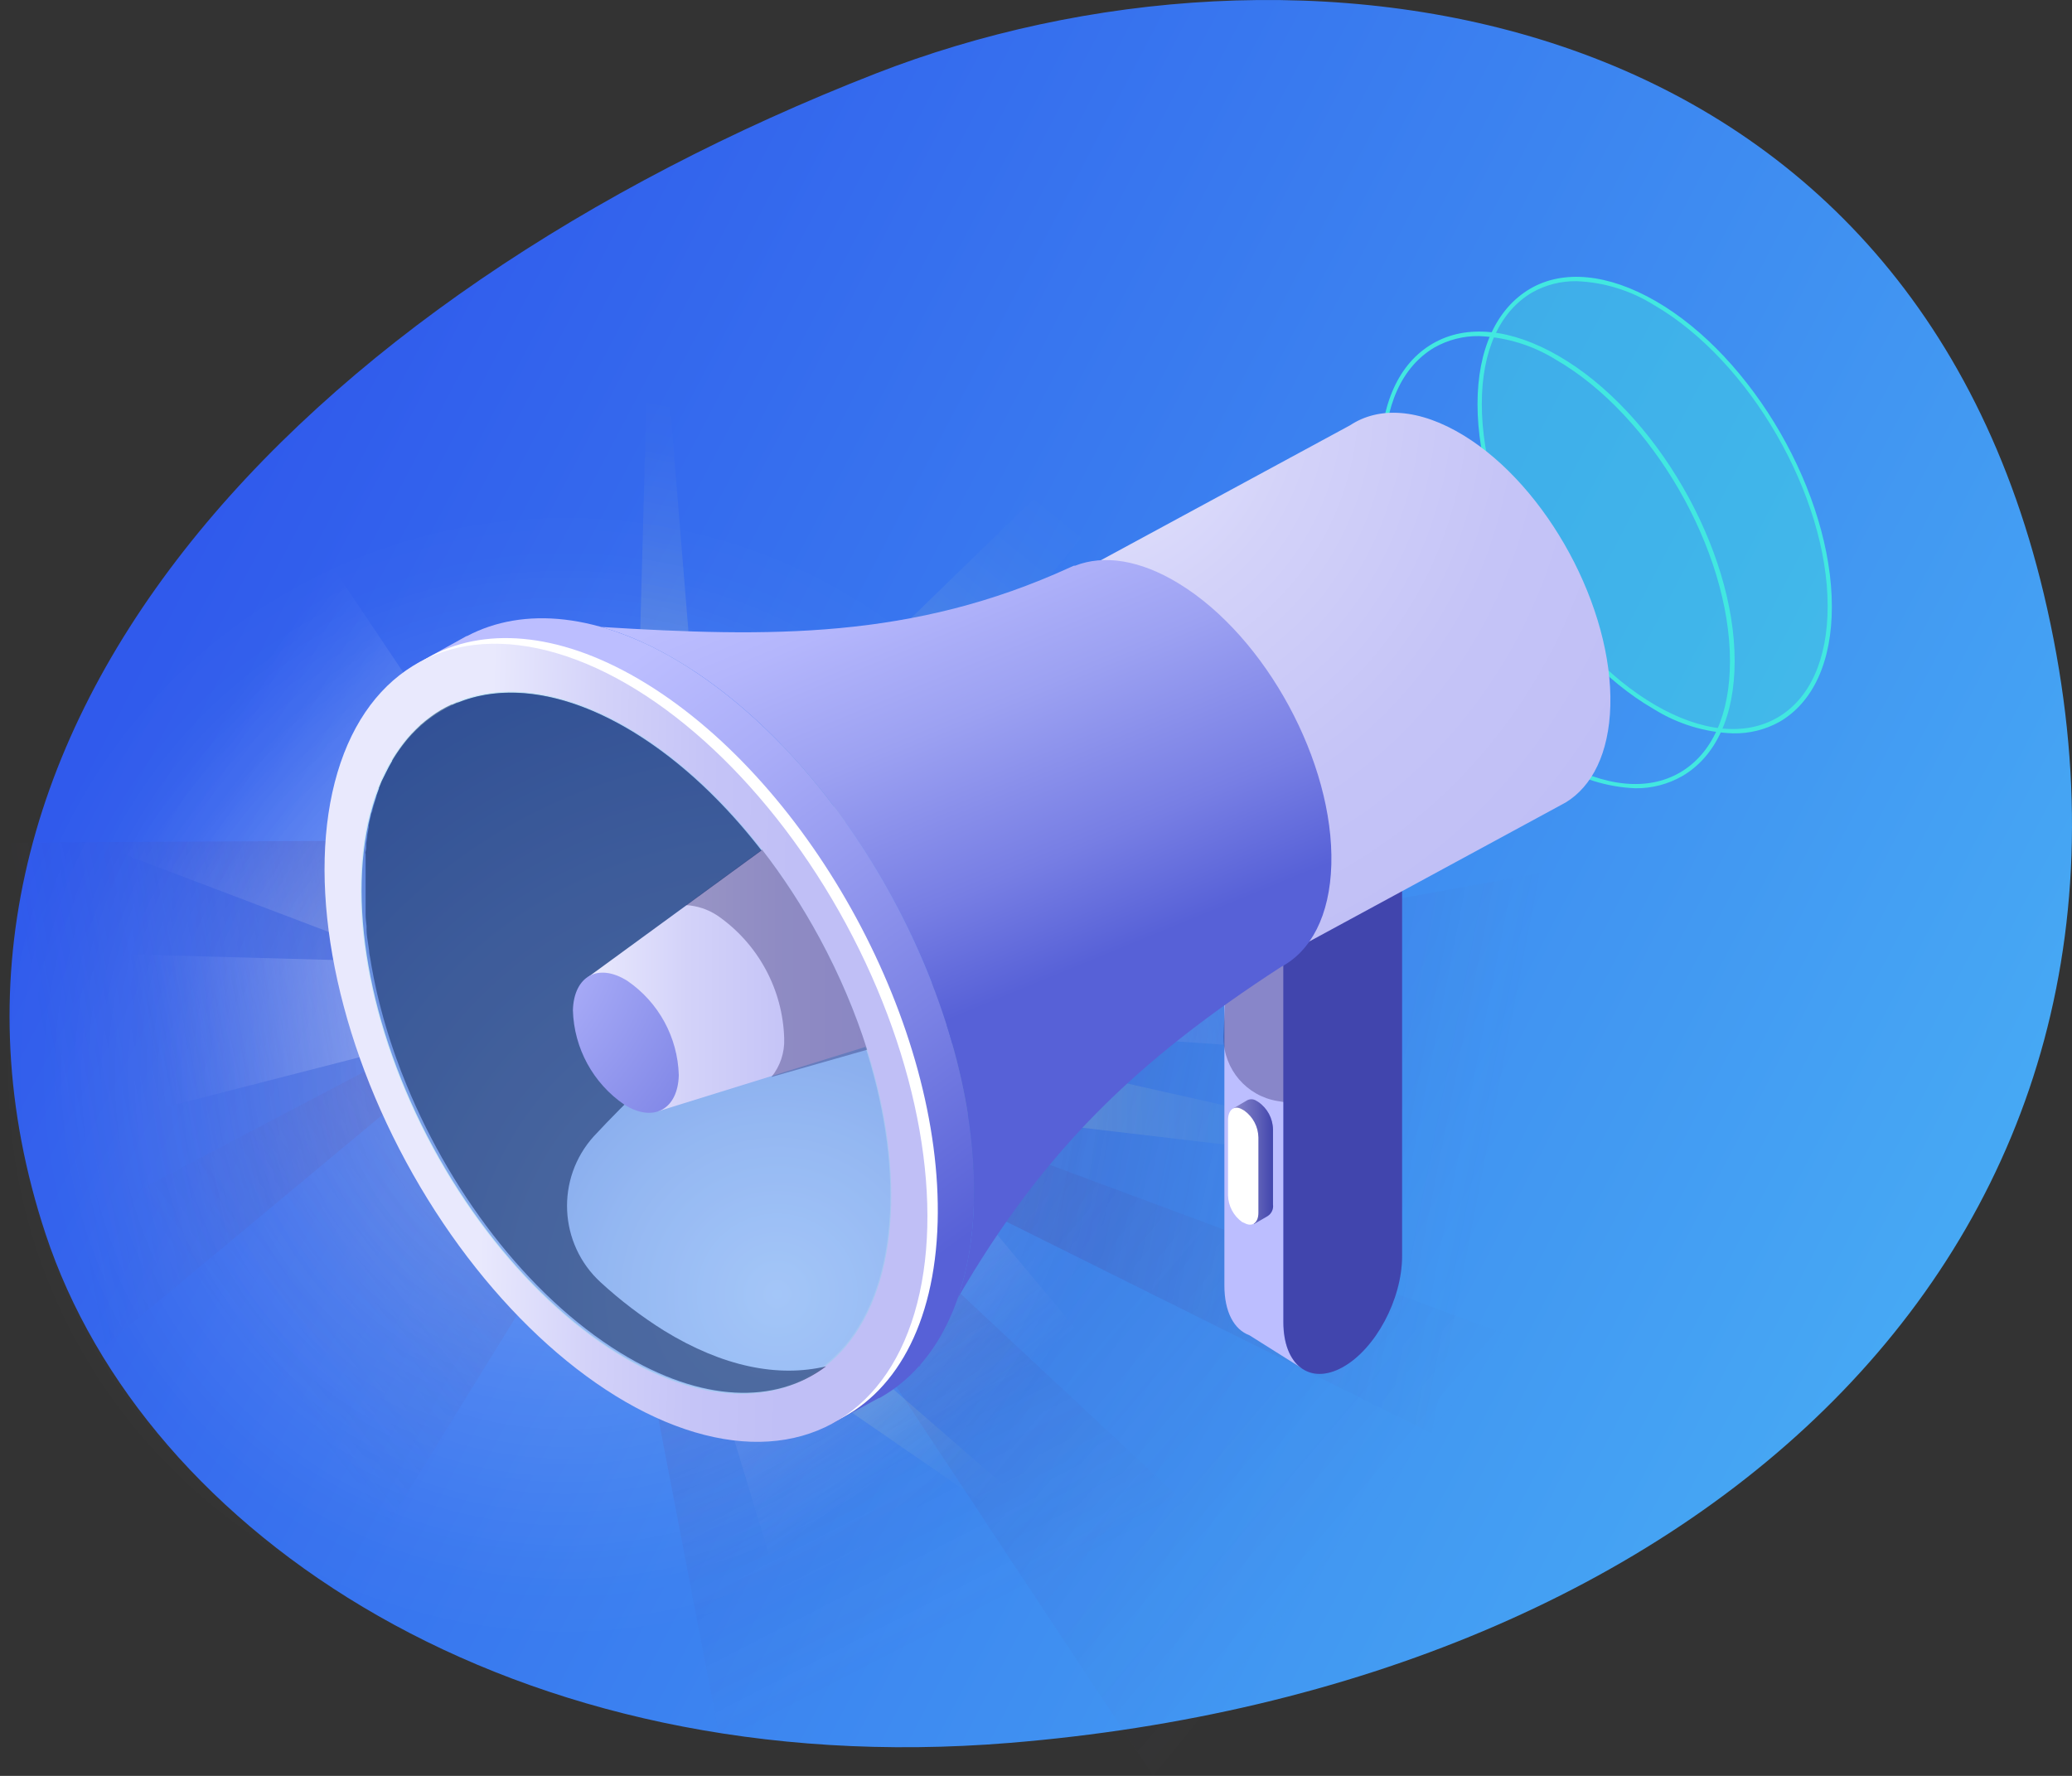 <svg xmlns="http://www.w3.org/2000/svg" width="217" height="186" viewBox="0 0 217 186">
  <rect x="0" y="0" width="217" height="186" fill="#333333" stroke="none"/>
  <defs>
    <linearGradient id="icon_audience-a" x1="123.642%" x2="14.099%" y1="79.594%" y2="34.121%">
      <stop offset="0%" stop-color="#50CAF7"/>
      <stop offset="100%" stop-color="#305AEC"/>
    </linearGradient>
    <linearGradient id="icon_audience-b" x1="-7.61%" x2="66.991%" y1="61.69%" y2="53.075%">
      <stop offset="0%" stop-color="#C7CDFF"/>
      <stop offset="10%" stop-color="#C7CDFF" stop-opacity=".86"/>
      <stop offset="36%" stop-color="#C7CDFF" stop-opacity=".56"/>
      <stop offset="58%" stop-color="#C7CDFF" stop-opacity=".32"/>
      <stop offset="77%" stop-color="#C7CDFF" stop-opacity=".15"/>
      <stop offset="91%" stop-color="#C7CDFF" stop-opacity=".04"/>
      <stop offset="100%" stop-color="#C7CDFF" stop-opacity="0"/>
    </linearGradient>
    <linearGradient id="icon_audience-c" x1="14.947%" x2="47.859%" y1="1.738%" y2="63.876%">
      <stop offset="0%" stop-color="#C7CDFF"/>
      <stop offset="10%" stop-color="#C7CDFF" stop-opacity=".86"/>
      <stop offset="36%" stop-color="#C7CDFF" stop-opacity=".56"/>
      <stop offset="58%" stop-color="#C7CDFF" stop-opacity=".32"/>
      <stop offset="77%" stop-color="#C7CDFF" stop-opacity=".15"/>
      <stop offset="91%" stop-color="#C7CDFF" stop-opacity=".04"/>
      <stop offset="100%" stop-color="#C7CDFF" stop-opacity="0"/>
    </linearGradient>
    <linearGradient id="icon_audience-d" x1="25.201%" x2="95.086%" y1="42.359%" y2="49.993%">
      <stop offset="0%" stop-color="#4F3A8E" stop-opacity=".5"/>
      <stop offset="39%" stop-color="#4F3A8E" stop-opacity=".26"/>
      <stop offset="77%" stop-color="#4F3A8E" stop-opacity=".07"/>
      <stop offset="100%" stop-color="#4F3A8E" stop-opacity="0"/>
    </linearGradient>
    <linearGradient id="icon_audience-e" x1="23.817%" x2="55.425%" y1="12.792%" y2="84.721%">
      <stop offset="0%" stop-color="#4F3A8E" stop-opacity=".5"/>
      <stop offset="39%" stop-color="#4F3A8E" stop-opacity=".26"/>
      <stop offset="77%" stop-color="#4F3A8E" stop-opacity=".07"/>
      <stop offset="100%" stop-color="#4F3A8E" stop-opacity="0"/>
    </linearGradient>
    <linearGradient id="icon_audience-f" x1="30.816%" x2="89.131%" y1="29.756%" y2="71.463%">
      <stop offset="0%" stop-color="#4F3A8E" stop-opacity=".5"/>
      <stop offset="39%" stop-color="#4F3A8E" stop-opacity=".26"/>
      <stop offset="77%" stop-color="#4F3A8E" stop-opacity=".07"/>
      <stop offset="100%" stop-color="#4F3A8E" stop-opacity="0"/>
    </linearGradient>
    <linearGradient id="icon_audience-g" x1="104.237%" x2="31.651%" y1="85.011%" y2="41.745%">
      <stop offset="0%" stop-color="#FFF"/>
      <stop offset="10%" stop-color="#FFF" stop-opacity=".86"/>
      <stop offset="36%" stop-color="#FFF" stop-opacity=".56"/>
      <stop offset="58%" stop-color="#FFF" stop-opacity=".32"/>
      <stop offset="77%" stop-color="#FFF" stop-opacity=".15"/>
      <stop offset="91%" stop-color="#FFF" stop-opacity=".04"/>
      <stop offset="100%" stop-color="#FFF" stop-opacity="0"/>
    </linearGradient>
    <linearGradient id="icon_audience-h" x1="86.034%" x2="12.871%" y1="37.429%" y2="48.948%">
      <stop offset="0%" stop-color="#4F3A8E" stop-opacity=".5"/>
      <stop offset="39%" stop-color="#4F3A8E" stop-opacity=".26"/>
      <stop offset="77%" stop-color="#4F3A8E" stop-opacity=".07"/>
      <stop offset="100%" stop-color="#4F3A8E" stop-opacity="0"/>
    </linearGradient>
    <linearGradient id="icon_audience-i" x1="89.897%" x2="25.788%" y1="22.566%" y2="71.803%">
      <stop offset="0%" stop-color="#4F3A8E" stop-opacity=".5"/>
      <stop offset="39%" stop-color="#4F3A8E" stop-opacity=".26"/>
      <stop offset="77%" stop-color="#4F3A8E" stop-opacity=".07"/>
      <stop offset="100%" stop-color="#4F3A8E" stop-opacity="0"/>
    </linearGradient>
    <linearGradient id="icon_audience-j" x1="116.36%" x2="45.741%" y1="56.736%" y2="47.866%">
      <stop offset="0%" stop-color="#C7CDFF"/>
      <stop offset="10%" stop-color="#C7CDFF" stop-opacity=".86"/>
      <stop offset="36%" stop-color="#C7CDFF" stop-opacity=".56"/>
      <stop offset="58%" stop-color="#C7CDFF" stop-opacity=".32"/>
      <stop offset="77%" stop-color="#C7CDFF" stop-opacity=".15"/>
      <stop offset="91%" stop-color="#C7CDFF" stop-opacity=".04"/>
      <stop offset="100%" stop-color="#C7CDFF" stop-opacity="0"/>
    </linearGradient>
    <linearGradient id="icon_audience-k" x1="-1.654%" x2="66.079%" y1="4.162%" y2="69.387%">
      <stop offset="0%" stop-color="#FFFFA6"/>
      <stop offset="10%" stop-color="#FFFFA6" stop-opacity=".86"/>
      <stop offset="36%" stop-color="#FFFFA6" stop-opacity=".56"/>
      <stop offset="58%" stop-color="#FFFFA6" stop-opacity=".32"/>
      <stop offset="77%" stop-color="#FFFFA6" stop-opacity=".15"/>
      <stop offset="91%" stop-color="#FFFFA6" stop-opacity=".04"/>
      <stop offset="100%" stop-color="#FFFFA6" stop-opacity="0"/>
    </linearGradient>
    <linearGradient id="icon_audience-l" x1="48.743%" x2="50.563%" y1="114.249%" y2="30.19%">
      <stop offset="0%" stop-color="#FFFFA6"/>
      <stop offset="10%" stop-color="#FFFFA6" stop-opacity=".86"/>
      <stop offset="36%" stop-color="#FFFFA6" stop-opacity=".56"/>
      <stop offset="58%" stop-color="#FFFFA6" stop-opacity=".32"/>
      <stop offset="77%" stop-color="#FFFFA6" stop-opacity=".15"/>
      <stop offset="91%" stop-color="#FFFFA6" stop-opacity=".04"/>
      <stop offset="100%" stop-color="#FFFFA6" stop-opacity="0"/>
    </linearGradient>
    <radialGradient id="icon_audience-m" cx="50.275%" cy="50.084%" r="50.22%" fx="50.275%" fy="50.084%" gradientTransform="matrix(.993 .104 -.118 .874 .063 .011)">
      <stop offset="0%" stop-color="#FFF"/>
      <stop offset="10%" stop-color="#FFF" stop-opacity=".86"/>
      <stop offset="36%" stop-color="#FFF" stop-opacity=".56"/>
      <stop offset="58%" stop-color="#FFF" stop-opacity=".32"/>
      <stop offset="77%" stop-color="#FFF" stop-opacity=".15"/>
      <stop offset="91%" stop-color="#FFF" stop-opacity=".04"/>
      <stop offset="100%" stop-color="#FFF" stop-opacity="0"/>
    </radialGradient>
    <linearGradient id="icon_audience-n" x1="-3.192%" x2="59.689%" y1="119.663%" y2="38.58%">
      <stop offset="0%" stop-color="#FFFFA6"/>
      <stop offset="10%" stop-color="#FFFFA6" stop-opacity=".86"/>
      <stop offset="36%" stop-color="#FFFFA6" stop-opacity=".56"/>
      <stop offset="58%" stop-color="#FFFFA6" stop-opacity=".32"/>
      <stop offset="77%" stop-color="#FFFFA6" stop-opacity=".15"/>
      <stop offset="91%" stop-color="#FFFFA6" stop-opacity=".04"/>
      <stop offset="100%" stop-color="#FFFFA6" stop-opacity="0"/>
    </linearGradient>
    <linearGradient id="icon_audience-o" x1="-34.53%" x2="62.743%" y1="50.261%" y2="49.985%">
      <stop offset="0%" stop-color="#FFFFA6"/>
      <stop offset="10%" stop-color="#FFFFA6" stop-opacity=".86"/>
      <stop offset="36%" stop-color="#FFFFA6" stop-opacity=".56"/>
      <stop offset="58%" stop-color="#FFFFA6" stop-opacity=".32"/>
      <stop offset="77%" stop-color="#FFFFA6" stop-opacity=".15"/>
      <stop offset="91%" stop-color="#FFFFA6" stop-opacity=".04"/>
      <stop offset="100%" stop-color="#FFFFA6" stop-opacity="0"/>
    </linearGradient>
    <linearGradient id="icon_audience-p" x1="43.098%" x2="53.97%" y1="49.273%" y2="50.26%">
      <stop offset="0%" stop-color="#BCBEFF"/>
      <stop offset="23%" stop-color="#AAADF8"/>
      <stop offset="68%" stop-color="#7C83E5"/>
      <stop offset="100%" stop-color="#5761D7"/>
    </linearGradient>
    <linearGradient id="icon_audience-q" x1="-2370.74%" x2="-1896.945%" y1="1256.427%" y2="1256.427%">
      <stop offset="0%" stop-color="#BCBEFF"/>
      <stop offset="23%" stop-color="#AAADF8"/>
      <stop offset="68%" stop-color="#7C83E5"/>
      <stop offset="100%" stop-color="#5761D7"/>
    </linearGradient>
    <linearGradient id="icon_audience-r" x1="-.238%" x2="98.997%" y1="49.755%" y2="49.755%">
      <stop offset="0%" stop-color="#BCBEFF"/>
      <stop offset="23%" stop-color="#AAADF8"/>
      <stop offset="68%" stop-color="#7C83E5"/>
      <stop offset="100%" stop-color="#5761D7"/>
    </linearGradient>
    <radialGradient id="icon_audience-s" cx=".575%" cy="-.755%" r="116.037%" fx=".575%" fy="-.755%" gradientTransform="matrix(1 .029 -.03 .98 0 0)">
      <stop offset="0%" stop-color="#E9E9FD"/>
      <stop offset="36%" stop-color="#D3D2F9"/>
      <stop offset="71%" stop-color="#C5C4F7"/>
      <stop offset="100%" stop-color="#C0BFF6"/>
    </radialGradient>
    <radialGradient id="icon_audience-t" cx="49.886%" cy="58.825%" r="70.944%" fx="49.886%" fy="58.825%" gradientTransform="matrix(.498 .501 -.867 .288 .76 .17)">
      <stop offset="0%" stop-color="#F9636B"/>
      <stop offset="100%" stop-color="#B6246E"/>
    </radialGradient>
    <linearGradient id="icon_audience-u" x1="30.489%" x2="72.544%" y1="13.671%" y2="90.921%">
      <stop offset="0%" stop-color="#BCBEFF"/>
      <stop offset="23%" stop-color="#AAADF8"/>
      <stop offset="68%" stop-color="#7C83E5"/>
      <stop offset="100%" stop-color="#5761D7"/>
    </linearGradient>
    <linearGradient id="icon_audience-v" x1="31.663%" x2="67.184%" y1="35.509%" y2="70.865%">
      <stop offset="0%" stop-color="#E9E9FD"/>
      <stop offset="36%" stop-color="#D3D2F9"/>
      <stop offset="71%" stop-color="#C5C4F7"/>
      <stop offset="100%" stop-color="#C0BFF6"/>
    </linearGradient>
    <radialGradient id="icon_audience-w" cx="52.962%" cy="88.647%" r="159.974%" fx="52.962%" fy="88.647%" gradientTransform="matrix(.867 .288 -.498 .501 .512 .29)">
      <stop offset="0%" stop-color="#BCBEFF"/>
      <stop offset="23%" stop-color="#AAADF8"/>
      <stop offset="68%" stop-color="#7C83E5"/>
      <stop offset="100%" stop-color="#5761D7"/>
    </radialGradient>
    <linearGradient id="icon_audience-x" x1="0%" x2="100%" y1="50%" y2="50%">
      <stop offset="0%" stop-color="#E9E9FD"/>
      <stop offset="36%" stop-color="#D3D2F9"/>
      <stop offset="71%" stop-color="#C5C4F7"/>
      <stop offset="100%" stop-color="#C0BFF6"/>
    </linearGradient>
    <radialGradient id="icon_audience-y" cx="-85.032%" cy="-23.582%" r="376.826%" fx="-85.032%" fy="-23.582%" gradientTransform="matrix(1 0 0 .755 0 -.058)">
      <stop offset="0%" stop-color="#BCBEFF"/>
      <stop offset="23%" stop-color="#AAADF8"/>
      <stop offset="68%" stop-color="#7C83E5"/>
      <stop offset="100%" stop-color="#5761D7"/>
    </radialGradient>
    <linearGradient id="icon_audience-z" x1="39.905%" x2="68.459%" y1="-4.322%" y2="72.221%">
      <stop offset="0%" stop-color="#BCBEFF"/>
      <stop offset="12%" stop-color="#B4B6FC"/>
      <stop offset="32%" stop-color="#9CA1F2"/>
      <stop offset="57%" stop-color="#777EE4"/>
      <stop offset="74%" stop-color="#5761D7"/>
    </linearGradient>
  </defs>
  <g fill="none" transform="translate(-25)">
    <path fill="url(#icon_audience-a)" d="M29.772,129.237 C40.149,160.65 78.733,186.784 130.699,182.548 C202.826,176.669 255.239,130.262 239.048,62.214 C224.015,-0.973 160.394,-9.352 116.697,7.709 C56.636,31.162 12.529,77.053 29.772,129.237 Z"/>
    <g opacity=".8" transform="translate(0 19)">
      <polygon fill="url(#icon_audience-b)" points=".134 27.961 85.071 .126 98.02 50.577 10.382 44.421" transform="translate(96.315 42.734)"/>
      <polygon fill="url(#icon_audience-c)" points="11.433 .126 64.258 63.559 23.313 91.126 .052 14.262" transform="translate(89.121 75.502)"/>
      <polygon fill="url(#icon_audience-d)" points="81.094 91.4 186.244 72.467 174.999 131.148 86.917 87.316"/>
      <polygon fill="url(#icon_audience-e)" points="76.571 70.729 158.804 147.5 101.267 167.729 83.092 72.889"/>
      <polygon fill="url(#icon_audience-f)" points="83.566 83.896 182.895 120.834 145.795 167.015 90.486 83.254" opacity=".4"/>
      <polygon fill="url(#icon_audience-g)" points="102.3 94.882 21.3 64.138 53.619 31.125 96.547 95.125"/>
      <polygon fill="url(#icon_audience-h)" points="94.567 73.184 28.868 127.885 21.567 69.27 90.837 68.902" style="mix-blend-mode:multiply"/>
      <polygon fill="url(#icon_audience-i)" points="104.143 78.223 64.047 143.208 34.143 108.494 101.302 73.208" style="mix-blend-mode:multiply"/>
      <polygon fill="url(#icon_audience-j)" points="67.037 103.241 10.034 87.333 38.072 76.241 77.034 100.188" transform="rotate(-30 43.534 89.74)"/>
      <polygon fill="url(#icon_audience-k)" points="4.502 .052 60.437 48.647 .07 6.995" opacity=".65" transform="translate(88.522 104.274)"/>
      <polygon fill="url(#icon_audience-l)" points=".166 75.193 2.184 .112 8.229 74.391" opacity=".54" transform="translate(91.12 .375)"/>
      <ellipse cx="83.82" cy="93.619" fill="url(#icon_audience-m)" opacity=".42" rx="58.964" ry="67" transform="rotate(-28.16 83.82 93.619)"/>
      <polygon fill="url(#icon_audience-n)" points="12.904 77.79 63.656 16.632 75.059 .054 .172 72.797" opacity=".65" transform="translate(89.121 3.173)"/>
      <polygon fill="url(#icon_audience-o)" points=".142 7.72 77.635 16.842 3.561 .126" opacity=".65" transform="translate(113.501 88.49)"/>
    </g>
    <g transform="translate(45 22)">
      <ellipse cx="153.297" cy="30.898" fill="#42E8E0" opacity=".4" rx="14.97" ry="25.93" transform="rotate(-30 153.297 30.898)"/>
      <path fill="#42E8E0" d="M161.49,54.81 C158.548,54.7 155.686,53.821 153.19,52.26 C143.01,46.39 134.74,32.06 134.74,20.32 C134.74,14.58 136.74,10.32 140.22,8.26 C143.7,6.2 148.44,6.67 153.41,9.54 C163.58,15.41 171.85,29.74 171.85,41.54 C171.85,47.27 169.91,51.54 166.37,53.6 C164.879,54.429 163.195,54.846 161.49,54.81 Z M145.11,7.45 C143.478,7.425 141.87,7.835 140.45,8.64 C137.05,10.64 135.19,14.75 135.19,20.32 C135.19,31.92 143.36,46.08 153.41,51.88 C158.23,54.66 162.76,55.12 166.15,53.16 C169.54,51.2 171.41,47.06 171.41,41.49 C171.41,29.89 163.23,15.73 153.19,9.93 C150.758,8.414 147.973,7.559 145.11,7.45 Z"/>
      <path fill="#42E8E0" d="M151.26,60.56 C148.331,60.438 145.484,59.556 143,58 C132.83,52.13 124.56,37.8 124.56,26.05 C124.56,20.32 126.5,16.05 130.04,13.99 C133.58,11.93 138.26,12.41 143.23,15.28 C153.4,21.15 161.67,35.48 161.67,47.22 C161.67,52.96 159.72,57.22 156.19,59.28 C154.691,60.141 152.988,60.584 151.26,60.56 Z M134.89,13.2 C133.255,13.179 131.643,13.593 130.22,14.4 C126.83,16.4 124.96,20.5 124.96,26.07 C124.96,37.67 133.14,51.83 143.19,57.63 C148.01,60.42 152.54,60.88 155.93,58.92 C159.32,56.96 161.18,52.81 161.18,47.24 C161.18,35.64 153.01,21.48 142.96,15.68 C140.531,14.167 137.75,13.313 134.89,13.2 Z"/>
      <path fill="url(#icon_audience-p)" d="M120.62,105.76 L120.62,100.44 L126.87,68.75 L120.65,64.92 L108.23,71.8 L108.23,112.64 C108.23,115.39 109.23,117.25 110.85,117.85 L110.85,117.85 L116.38,121.33 L117.08,118.69 L118.02,113.9 C119.65,111.492 120.552,108.667 120.62,105.76 L120.62,105.76 Z"/>
      <path fill="url(#icon_audience-q)" d="M120.61,121.2 L120.61,121.2 C117.18,123.1 114.4,120.98 114.4,116.47 L114.4,75.63 L126.84,68.75 L126.84,109.59 C126.83,114.1 124.05,119.3 120.61,121.2 Z"/>
      <path fill="url(#icon_audience-r)" d="M111.77,93.41 L111.55,93.28 C111.245,93.086 110.855,93.086 110.55,93.28 L110.55,93.28 L109.13,94.11 L110.13,94.29 L110.13,94.46 L110.13,102.33 C110.151,103.446 110.696,104.486 111.6,105.14 L111.31,106.21 L112.74,105.38 L112.74,105.38 C113.161,105.122 113.389,104.639 113.32,104.15 L113.32,96.28 C113.299,95.129 112.722,94.059 111.77,93.41 Z"/>
      <path fill="#0F054C" d="M111.77,93.41 L111.55,93.28 C111.245,93.086 110.855,93.086 110.55,93.28 L110.55,93.28 L109.13,94.11 L110.13,94.29 L110.13,94.46 L110.13,102.33 C110.151,103.446 110.696,104.486 111.6,105.14 L111.31,106.21 L112.74,105.38 L112.74,105.38 C113.161,105.122 113.389,104.639 113.32,104.15 L113.32,96.28 C113.299,95.129 112.722,94.059 111.77,93.41 Z" opacity=".3"/>
      <path fill="#FFF" d="M110.32,106.09 L110.1,106 C109.188,105.351 108.636,104.309 108.61,103.19 L108.61,95.31 C108.61,94.23 109.27,93.72 110.08,94.19 L110.31,94.32 C111.221,94.969 111.77,96.012 111.79,97.13 L111.79,105.01 C111.8,106.06 111.14,106.56 110.32,106.09 Z"/>
      <path fill="#0F054C" d="M120.61,121.2 L120.61,121.2 C124.05,119.3 126.83,114.1 126.84,109.59 L126.84,75.44 L126.84,70.73 L120.93,72 L115.16,75.19 L113.94,73.68 L108.62,75.68 L108.14,86.48 L108.14,86.73 C108.175,90.01 110.563,92.79 113.8,93.32 L114.42,93.42 L114.42,116.42 C114.4,121 117.18,123.1 120.61,121.2 Z" opacity=".3"/>
      <path fill="url(#icon_audience-s)" d="M148.65,51.93 C148.93,41.68 142.07,29 133.33,23.63 C128.66,20.76 124.41,20.55 121.4,22.54 L121.4,22.54 L92.72,38.07 L114,78.3 L143.51,62.3 L143.84,62.12 L143.97,62.05 L143.97,62.05 C146.74,60.37 148.51,56.89 148.65,51.93 Z"/>
      <ellipse cx="103.336" cy="58.191" fill="url(#icon_audience-t)" rx="13.14" ry="22.76" transform="rotate(-28.42 103.336 58.191)"/>
      <g transform="translate(.893 34.658)">
        <g transform="translate(0 .2)">
          <path fill="url(#icon_audience-u)" d="M81.107,69.062 C81.667,48.622 67.997,23.362 50.577,12.652 C41.887,7.312 33.907,6.652 28.017,9.762 L28.017,9.762 L28.017,9.762 L27.967,9.762 L22.607,12.742 L24.457,12.402 C20.607,16.202 18.237,22.282 18.017,30.282 C17.457,50.722 31.107,75.982 48.547,86.692 C55.387,90.892 61.787,92.232 67.067,91.072 L66.207,92.272 L71.127,89.572 L71.197,89.572 L71.377,89.472 L71.377,89.472 C77.107,86.192 80.837,79.142 81.107,69.062 Z"/>
          <path fill="#FFF" d="M77.307,71.142 C77.867,50.692 64.197,25.442 46.777,14.732 C38.197,9.462 30.317,8.732 24.447,11.732 L23.637,12.182 C23.357,12.352 23.077,12.522 22.807,12.712 L24.457,12.412 C20.607,16.212 18.237,22.292 18.017,30.292 C17.457,50.722 31.107,75.982 48.547,86.692 C55.387,90.892 61.787,92.232 67.067,91.072 L66.277,92.142 C72.777,89.272 77.007,81.972 77.307,71.142 Z"/>
          <ellipse cx="44.666" cy="52.36" fill="url(#icon_audience-v)" rx="26.19" ry="45.36" transform="rotate(-28.42 44.666 52.36)"/>
        </g>
        <g transform="translate(5.366 5.64)">
          <ellipse cx="39.301" cy="46.92" fill="url(#icon_audience-w)" rx="22.97" ry="39.79" transform="rotate(-28.42 39.3 46.92)"/>
          <path fill="#0F054C" d="M43.291,77.072 C40.932,75.594 38.712,73.904 36.661,72.022 C32.245,67.984 31.924,61.136 35.941,56.702 C43.041,49.075 51.11,42.412 59.941,36.882 C55.071,27.552 48.061,19.292 40.161,14.432 C33.421,10.292 27.161,9.322 22.241,11.072 L22.241,11.072 L21.691,11.282 L21.591,11.282 L21.101,11.502 L21.011,11.502 L20.481,11.762 L20.481,11.762 C20.095,11.96 19.722,12.181 19.361,12.422 L19.361,12.422 L18.881,12.762 L18.791,12.832 L18.371,13.152 L18.271,13.232 L17.861,13.582 C17.861,13.582 17.811,13.582 17.791,13.642 C17.471,13.942 17.161,14.242 16.851,14.572 L16.851,14.572 L16.461,15.012 L16.361,15.132 L16.041,15.532 L15.941,15.662 L15.631,16.082 L15.541,16.212 L15.181,16.742 L15.181,16.742 C15.051,16.932 14.931,17.142 14.811,17.342 L14.811,17.412 L14.511,17.952 L14.421,18.122 L14.191,18.582 L14.091,18.782 L13.741,19.452 L13.651,19.652 C13.581,19.832 13.501,20.012 13.431,20.202 C13.425,20.245 13.425,20.289 13.431,20.332 C13.341,20.562 13.251,20.802 13.171,21.042 C13.166,21.075 13.166,21.109 13.171,21.142 C13.101,21.342 13.031,21.552 12.971,21.762 C12.911,21.972 12.921,21.912 12.901,21.992 L12.751,22.512 C12.751,22.592 12.751,22.682 12.681,22.772 C12.611,22.862 12.591,23.112 12.551,23.292 C12.511,23.472 12.501,23.462 12.481,23.562 L12.361,24.132 C12.361,24.202 12.361,24.282 12.361,24.352 L12.211,25.162 C12.211,25.162 12.211,25.232 12.211,25.262 C12.211,25.502 12.131,25.752 12.101,26.002 C12.101,26.092 12.101,26.182 12.101,26.282 C12.101,26.382 12.101,26.662 12.031,26.862 C11.961,27.062 12.031,27.072 12.031,27.182 C12.031,27.292 12.031,27.552 12.031,27.742 L12.031,28.072 C12.031,28.282 12.031,28.482 12.031,28.692 C12.031,28.902 12.031,28.882 12.031,28.982 C12.031,29.282 12.031,29.592 12.031,29.902 C12.031,30.402 12.031,30.902 12.031,31.432 C12.031,31.612 12.031,31.792 12.031,31.982 C12.031,32.322 12.031,32.662 12.031,32.982 C12.031,33.162 12.031,33.332 12.031,33.512 C12.031,33.912 12.091,34.312 12.131,34.712 C12.131,34.842 12.131,34.972 12.131,35.092 C12.131,35.592 12.231,36.092 12.301,36.602 L12.391,37.222 C12.391,37.532 12.481,37.852 12.531,38.162 L12.651,38.892 C12.701,39.172 12.751,39.462 12.811,39.742 C12.871,40.022 12.901,40.242 12.961,40.492 C13.021,40.742 13.131,41.302 13.221,41.702 L13.491,42.812 C13.551,43.012 13.601,43.212 13.651,43.422 L13.921,44.422 L14.071,44.932 C14.421,46.152 14.821,47.362 15.251,48.562 C15.27,48.623 15.293,48.684 15.321,48.742 C15.461,49.132 15.601,49.522 15.751,49.912 L15.871,50.212 C20.551,62.212 28.961,73.392 38.721,79.392 C47.241,84.622 54.981,84.792 60.251,80.812 C55.231,81.992 49.471,80.862 43.291,77.072 Z" opacity=".6"/>
          <ellipse cx="39.301" cy="46.92" fill="#42E8E0" opacity=".2" rx="23.05" ry="39.92" transform="rotate(-28.42 39.3 46.92)"/>
        </g>
        <g transform="translate(39.107 31.342)">
          <path fill="url(#icon_audience-x)" d="M19.832,1.015 C21.997,3.808 24.02,6.9 25.832,10.248 C27.88,14.032 29.506,17.863 30.714,21.624 L8.89,28.4 L1.54,14.37 L19.832,1.015 Z"/>
          <path fill="url(#icon_audience-y)" d="M11.09,24.61 C11,28.19 8.44,29.61 5.39,27.7 C2.113,25.457 0.109,21.78 0,17.81 C0.1,14.23 2.65,12.81 5.7,14.73 C8.975,16.97 10.979,20.644 11.09,24.61 Z"/>
          <path fill="#0F054C" d="M8.81,0.986 C10.983,3.787 13.014,6.889 14.832,10.248 C16.938,14.14 18.598,18.082 19.816,21.945 L9.79,24.8 C10.706,23.673 11.182,22.252 11.13,20.8 C10.992,15.626 8.391,10.829 4.13,7.89 C3.152,7.243 2.021,6.866 0.85,6.8 L8.81,0.986 Z" opacity=".3" transform="translate(11)"/>
        </g>
        <path fill="url(#icon_audience-z)" d="M37.731,77.291 C38.73,74.401 39.319,71.045 39.42,67.262 C39.98,46.822 26.31,21.562 8.89,10.852 C5.956,9.049 3.103,7.779 0.384,7.008 C18.08,8.094 33.003,8.316 49.5,0.762 L49.89,0.592 L49.96,0.592 L50.02,0.592 C52.99,-0.578 56.81,-0.048 60.93,2.492 C70.02,8.072 77.14,21.232 76.85,31.892 C76.7,37.272 74.69,40.982 71.57,42.622 C56.255,52.551 46.641,61.958 37.731,77.291 Z M33.887,84.18 L33.72,84.482 L33.682,84.413 C33.751,84.336 33.819,84.258 33.887,84.18 Z" transform="translate(41.687 2)"/>
      </g>
    </g>
  </g>
</svg>
